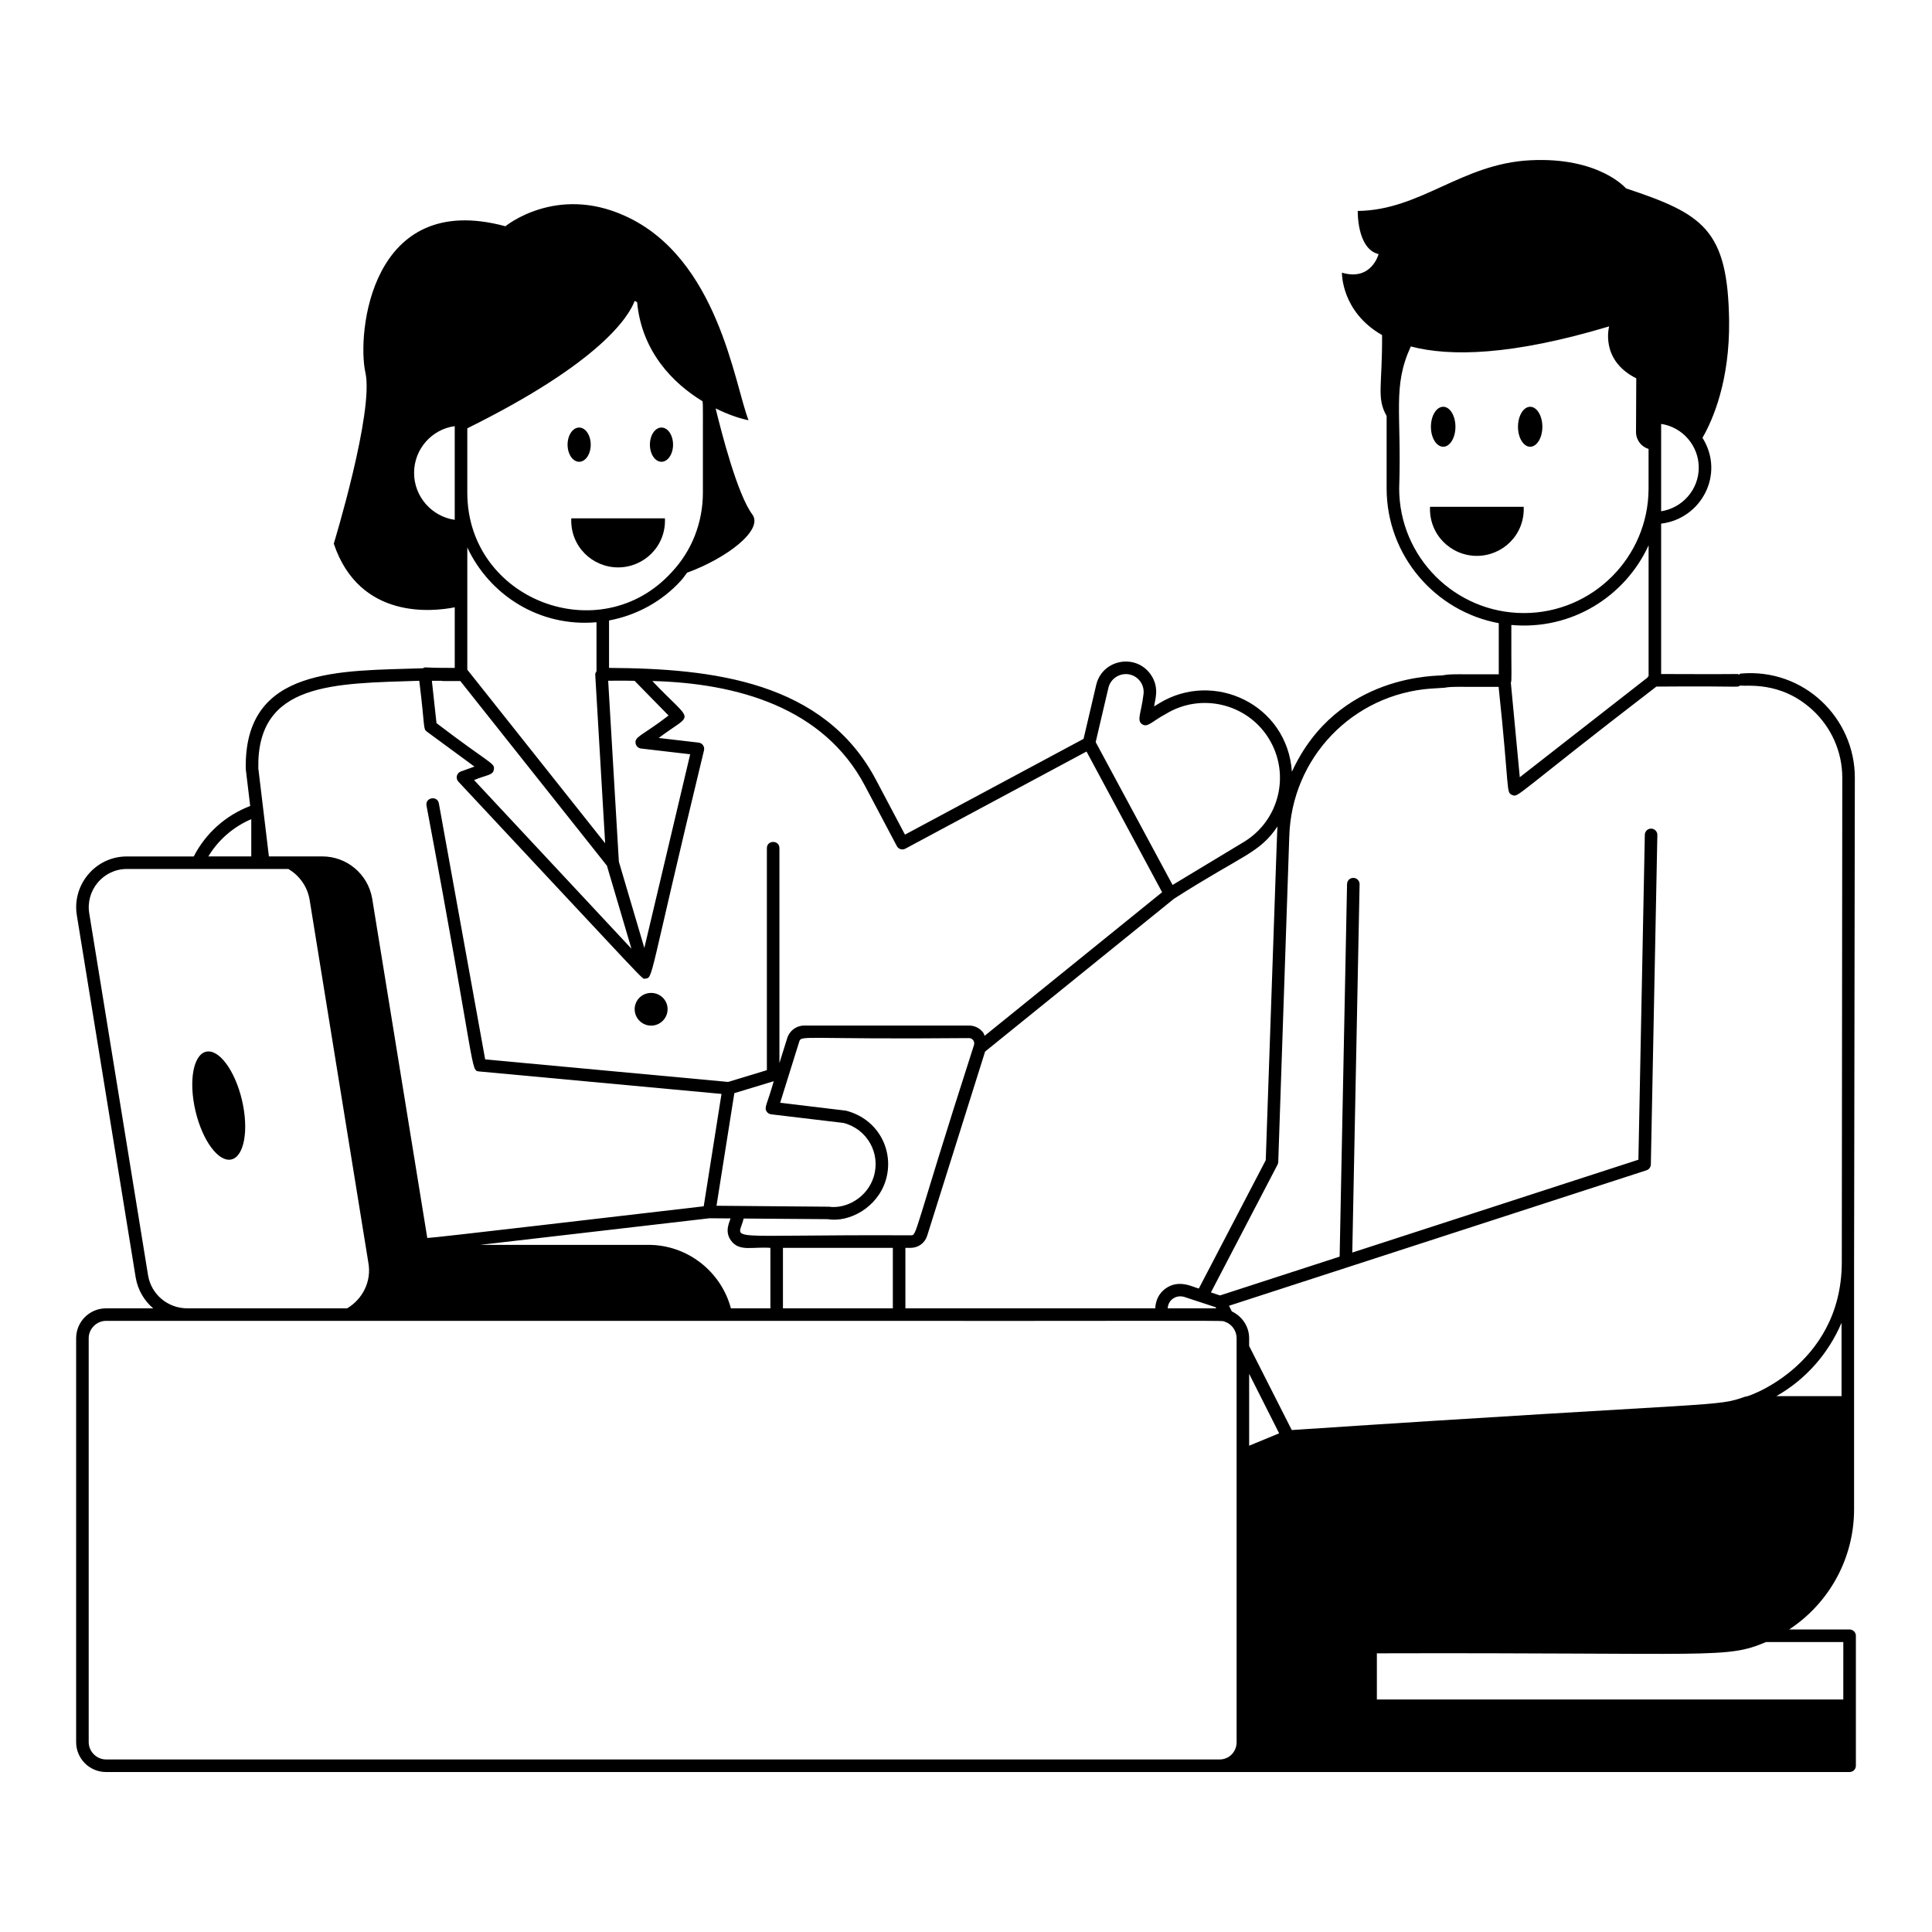 <svg xmlns="http://www.w3.org/2000/svg" width="1200pt" height="1200pt" viewBox="0 0 1200 1200"><path d="m1148.8 1012.1h-37.535c24.852-16.312 40.336-44.141 40.336-74.648v-150.23c0.664-427.42 0.414-266.79 0.473-304.21 0-36.902-31.469-68.062-70.77-64.66-0.492 0.043-0.793 0.426-1.211 0.629-3.059-0.734 10.852-0.008-48.328-0.332v-93.406c25.02-3.016 39.789-30.828 25.676-53.316 6.473-11.203 16.957-35.355 16.539-72.645-0.777-56.883-16.207-66.391-64.051-82.285 0 0-16.676-19.637-59.531-17.453-42.699 2.18-67.949 31.012-107.07 31.48 0 0-0.621 23.531 12.934 26.805 0 0-4.363 16.988-22.754 11.531 0 0-0.586 24.195 24.926 38.762 0.18 32.039-3.559 38.926 2.824 50.262v44.941c0 41.672 30.078 76.391 69.656 83.746v31.738c-23.582 0.172-29.504-0.422-34.684 0.633-1.559 0.531-65.309-2.07-93.805 59.887-2.914-41.855-48.57-63.207-82.371-42.535l-3.195 1.957c0.141-3.129 3.883-11.391-2.238-19.969-9.359-13.098-30.062-9.219-33.758 6.672l-7.84 33.457-110.93 59.488-17.945-33.922c-32.258-61.273-101.31-69.27-165.86-69.637v-29.453c17.109-3.211 32.871-11.785 44.605-24.695 1.457-1.543 2.551-3.34 3.867-4.984 24.438-8.891 47.66-26.469 40.52-36.176-9.258-12.465-18.977-50.254-22.785-65.863 8.219 4.062 15.648 6.453 20.434 7.324-8.727-22.129-18.855-100.99-76.988-127.01-42.699-19.324-74.027 6.547-74.027 6.547-84-22.754-92.258 67.012-86.961 90.855 5.453 24.156-19.637 106.29-19.637 106.29 16.016 47.516 61.688 42.211 75.133 39.527v37.633c-23.441 0.098-16.711-0.895-19.82 0.234-51.102 1.785-111.26-1.305-109.97 62.656l2.742 22.883c-15.168 5.789-27.68 16.93-35.043 31.344h-41.594c-19.641 0-34.301 17.863-30.973 36.938l36.496 224.61c1.309 7.715 5.277 14.367 10.863 19.137h-29.32c-10.227 0-18.535 8.316-18.535 18.543l-0.004 250.9c0 10.227 8.309 18.551 18.535 18.551h1083c2.144 0 3.894-1.742 3.894-3.894v-80.73c0.004-2.152-1.746-3.894-3.891-3.894zm-372.93-158.78 18.629 36.941-18.629 7.695zm369.04 202.26h-289.71v-28.672c210.82-0.578 216.66 3.625 241.73-7.016h47.984zm-1.094-188.41h-40.492c18.277-10.367 32.344-26.449 40.492-45.566zm-112.05-549.61v-54.258c13.277 1.945 23.363 13.562 23.363 27.148 0 13.656-10.176 25.082-23.363 27.109zm-162.71-14.23c1.594-47.395-4.305-62.973 7.207-88.145 24.441 6.426 62.793 5.672 123.22-12.473 0 0-5.922 20.883 16.832 32.262l-0.156 33.352c0 5.016 3.301 9.152 7.797 10.52v24.637c-0.082 42.633-34.781 77.301-77.434 77.301-42.723-0.004-77.469-34.75-77.469-77.453zm154.92 35.391v81.117c-0.289 0.305-0.531 0.656-0.73 1.043l-79.277 61.867-5.555-58.676c0.703-1.652 0.207-3.836 0.305-35.895 37.391 3.41 70.664-17.656 85.258-49.457zm-134.88 88.965 8.113-0.523c4.867-0.914 9.031-0.406 33.605-0.555 6.977 65.531 4.477 65.473 8.402 67.164 4.008 1.754 0.902 0.883 89.578-67.32 56.336-0.438 49.297 0.75 52.105-0.664 3.574 0.77 24.891-3.18 44.871 15.184 11.766 10.781 18.508 26.117 18.508 42.043l-0.305 301.24c-0.262 65.223-61.738 84.676-59.719 83.141-19.352 6.707-8.484 2.691-281.92 20.828l-26.465-52.207v-4.836c0-7.215-4.297-13.57-10.75-16.641l-1.785-3.504 259.34-84.152c1.582-0.512 2.664-1.973 2.695-3.629l4.047-204.62c0.047-2.152-1.676-3.926-3.82-3.973h-0.074c-2.117 0-3.852 1.695-3.894 3.82l-3.988 201.84-177.71 57.668 4.539-228.75c0.047-2.152-1.676-3.926-3.82-3.973-2.191-0.039-3.91 1.668-3.973 3.82l-4.602 231.43-74.289 24.105-5.668-1.863 41.383-79.359c0.273-0.516 0.426-1.09 0.441-1.676l6.848-202c1.355-49.008 39.328-88.594 88.301-92.055zm-163.82 384.95c0.254-5.246 5.285-8.684 10.414-7.055l19.355 6.359 0.355 0.695zm60.91-92.039-41.566 79.715c-3.223-0.574-12.031-6.129-20.633-0.02-3.949 2.801-6.219 7.18-6.445 12.344h-155.18l-0.004-37.562h3.121c4.887 0 8.98-2.969 10.41-7.555l35.98-114.38 117.32-94.906c42.574-27.277 53.023-28.113 64.273-44.902-0.184 2.055 0.027-3.945-7.281 207.27zm-299.88 92.039v-37.562h68.258v37.562zm-32.32 0c-6.144-22.992-27.078-39.434-51.219-39.434h-104.45l142.4-16.52 13.008 0.102c-0.305 1.84-4.008 7.777 0.281 13.707 5.184 7.176 13.285 3.742 24.504 4.582v37.562zm2.125-133.66 24.48-7.426c-4.113 14.562-6.117 16.176-4.422 18.824 0.625 0.973 1.66 1.613 2.816 1.75l44.988 5.363c14.668 3.809 23.102 18.824 18.75 33.285-3.82 12.688-16.684 20.301-28.035 18.734l-69.652-0.586 9.289-58.676zm148.81-29.754c-38.68 120.16-35.02 118.05-39.449 118.05-120.76-0.57-106.85 4.258-103.6-10.418l52.125 0.387c13.379 2.258 31.016-7.109 36.176-24.223 5.449-18.059-4.473-37.996-24.777-43.176l-40.828-4.898c0.691-2.211 12.414-39.746 11.84-37.91 1.367-4.332 1.395-1.309 105.53-2.254 2.168 0 3.719 2.227 3 4.367-0.004 0.027-0.02 0.051-0.02 0.07zm83.523-221.98c1.324-5.652 6.805-9.301 12.586-8.43 6.059 0.988 10.207 6.723 9.16 12.852-1.359 11.195-4.312 15.77-0.836 18.133 3.414 2.375 6.031-1.684 14.777-6.356 21.777-13.324 50.465-6.535 63.906 15.211 13.613 22.02 6.711 50.918-15.539 64.348l-44.18 26.656c-0.863-1.605-50.855-94.469-47.766-88.734zm-290.27 37.68 30.516 3.562-28.477 120.31-15.82-53.582c-0.094-1.566-7.082-119.95-6.637-112.39 10-0.125 14.836 0.027 16.395 0.043l21.117 21.559c-16.34 12.598-21.555 13.078-20.41 17.602 0.395 1.559 1.719 2.715 3.316 2.902zm-5.969 124.34-97.754-104.75c7.699-3.285 11.793-2.84 12.312-6.598 0.617-4.133-1.734-2.91-35.645-28.766l-2.871-26.293h6.082c0.352 0.105 0.73 0.16 1.109 0.16h10.484l84.234 106.09 6.82 8.602c0.469 1.574 16.227 54.938 15.227 51.555zm-21.699-172.46c-0.023 0.035-0.012 0.094-0.035 0.129-0.387 0.66-0.801 1.336-0.758 2.106 0.121 2.078 6.258 106.33 6.164 104.73-9.359-11.789-90.836-114.39-85.621-107.82v-75.895c13.863 29.598 44.844 49.574 80.25 46.43zm-88.059-152.12v58.199c-14.23-2.055-25.25-14.391-25.25-29.16 0-14.824 11.02-27.113 25.25-29.039zm7.805 41.293v-39.945c82.461-40.797 100.21-69.191 103.96-79.141 0.52 0.242 1 0.559 1.512 0.812 2.894 30.707 22.273 50.359 40.664 61.539 0.371 4.117 0.109-0.41 0.195 56.734 0 18.598-6.863 36.137-19.391 49.434-44.305 48.695-126.94 17.324-126.94-49.434zm-29.832 116.88c3.648 29.375 2.273 29.742 4.707 31.559l29.57 21.734-8.445 3.019c-2.617 0.938-3.465 4.266-1.539 6.324 121.23 129.71 113.76 122.38 115.91 122.38 5.394-0.781 1.434 3.516 36.648-141.85 0.551-2.293-1.043-4.5-3.332-4.769l-24.809-2.891c22.129-16.617 21.918-8.059-3.953-35.371 52.852 1.379 106.44 16.43 132.08 65.125l19.785 37.402c0.973 1.844 3.258 2.672 5.281 1.613l112.53-60.344c18.273 34.012 48.871 90.961 46.953 87.395l-110.26 89.191c-0.281-0.594-0.348-1.266-0.734-1.809-2.086-2.898-5.328-4.566-8.871-4.566h-102.55c-4.703 0-8.996 3.172-10.41 7.723l-4.871 15.566v-133.48c0-5.156-7.793-5.152-7.793 0v137.89l-24.074 7.305-150.9-13.992-28.766-159.01c-0.902-5.035-8.59-3.719-7.672 1.387 31.277 166.25 27.113 164.59 32.766 165.11l150.46 13.949-3.973 25.137-7.07 44.664c-45.152 5.199-168.13 19.73-171.7 19.688l-34.258-211.04c-2.695-15.043-15.707-25.965-30.957-25.965h-33.164c-0.602-5.027-6.973-58.098-6.574-54.773-1.016-53.637 47.316-52.562 99.988-54.316zm-104.35 85.934v23.156h-26.672c6.242-10.316 15.52-18.387 26.672-23.156zm-64.09 283.42-36.496-224.62c-2.531-14.406 8.543-27.852 23.285-27.852h100.31c6.777 3.965 11.758 10.746 13.188 18.891l36.508 225.56c2.168 11.789-3.656 22.793-13.16 28.434h-99.281c-12.102 0-22.344-8.598-24.352-20.418zm-26.145 300.62c-5.828 0-10.746-4.93-10.746-10.762v-250.9c0-5.828 4.914-10.754 10.746-10.754h385.26c326.23 0.199 306.61-0.496 309.77 0.555 4.32 1.516 7.215 5.617 7.215 10.195v250.91c0 6.035-4.656 10.762-10.609 10.762h-691.63z"></path><path d="m896.43 277.48c4.152 0 7.57-5.539 7.57-12.367 0-6.922-3.414-12.461-7.57-12.461-4.246 0-7.66 5.539-7.66 12.461-0.004 6.828 3.414 12.367 7.66 12.367z"></path><path d="m950.42 277.48c4.152 0 7.57-5.539 7.57-12.367 0-6.922-3.414-12.461-7.57-12.461-4.152 0-7.57 5.539-7.57 12.461 0 6.828 3.418 12.367 7.57 12.367z"></path><path d="m404.43 637.04c5.625 0 10.227-4.602 10.227-10.227s-4.602-10.098-10.227-10.098-10.227 4.477-10.227 10.098c0 5.625 4.602 10.227 10.227 10.227z"></path><path d="m366.91 276.19c0-5.871-3.219-10.633-7.188-10.633s-7.188 4.762-7.188 10.633 3.219 10.633 7.188 10.633c3.973 0 7.188-4.762 7.188-10.633z"></path><path d="m410.86 265.55c-3.969 0-7.188 4.762-7.188 10.633s3.219 10.633 7.188 10.633 7.188-4.762 7.188-10.633-3.219-10.633-7.188-10.633z"></path><path d="m354.83 321.96c-0.742 17.445 13.137 30.465 29.086 30.465 15.965 0 29.828-13.035 29.086-30.465z"></path><path d="m888.22 314.8c-0.773 17.25 12.984 30.465 29.086 30.465 15.965 0 29.828-13.039 29.086-30.465z"></path><path d="m129.48 653.07c-8.371 0-12.297 15.055-8.773 33.629 3.523 18.574 13.164 33.629 21.531 33.629 8.367 0 12.297-15.055 8.773-33.629-3.523-18.57-13.164-33.629-21.531-33.629z"></path></svg>